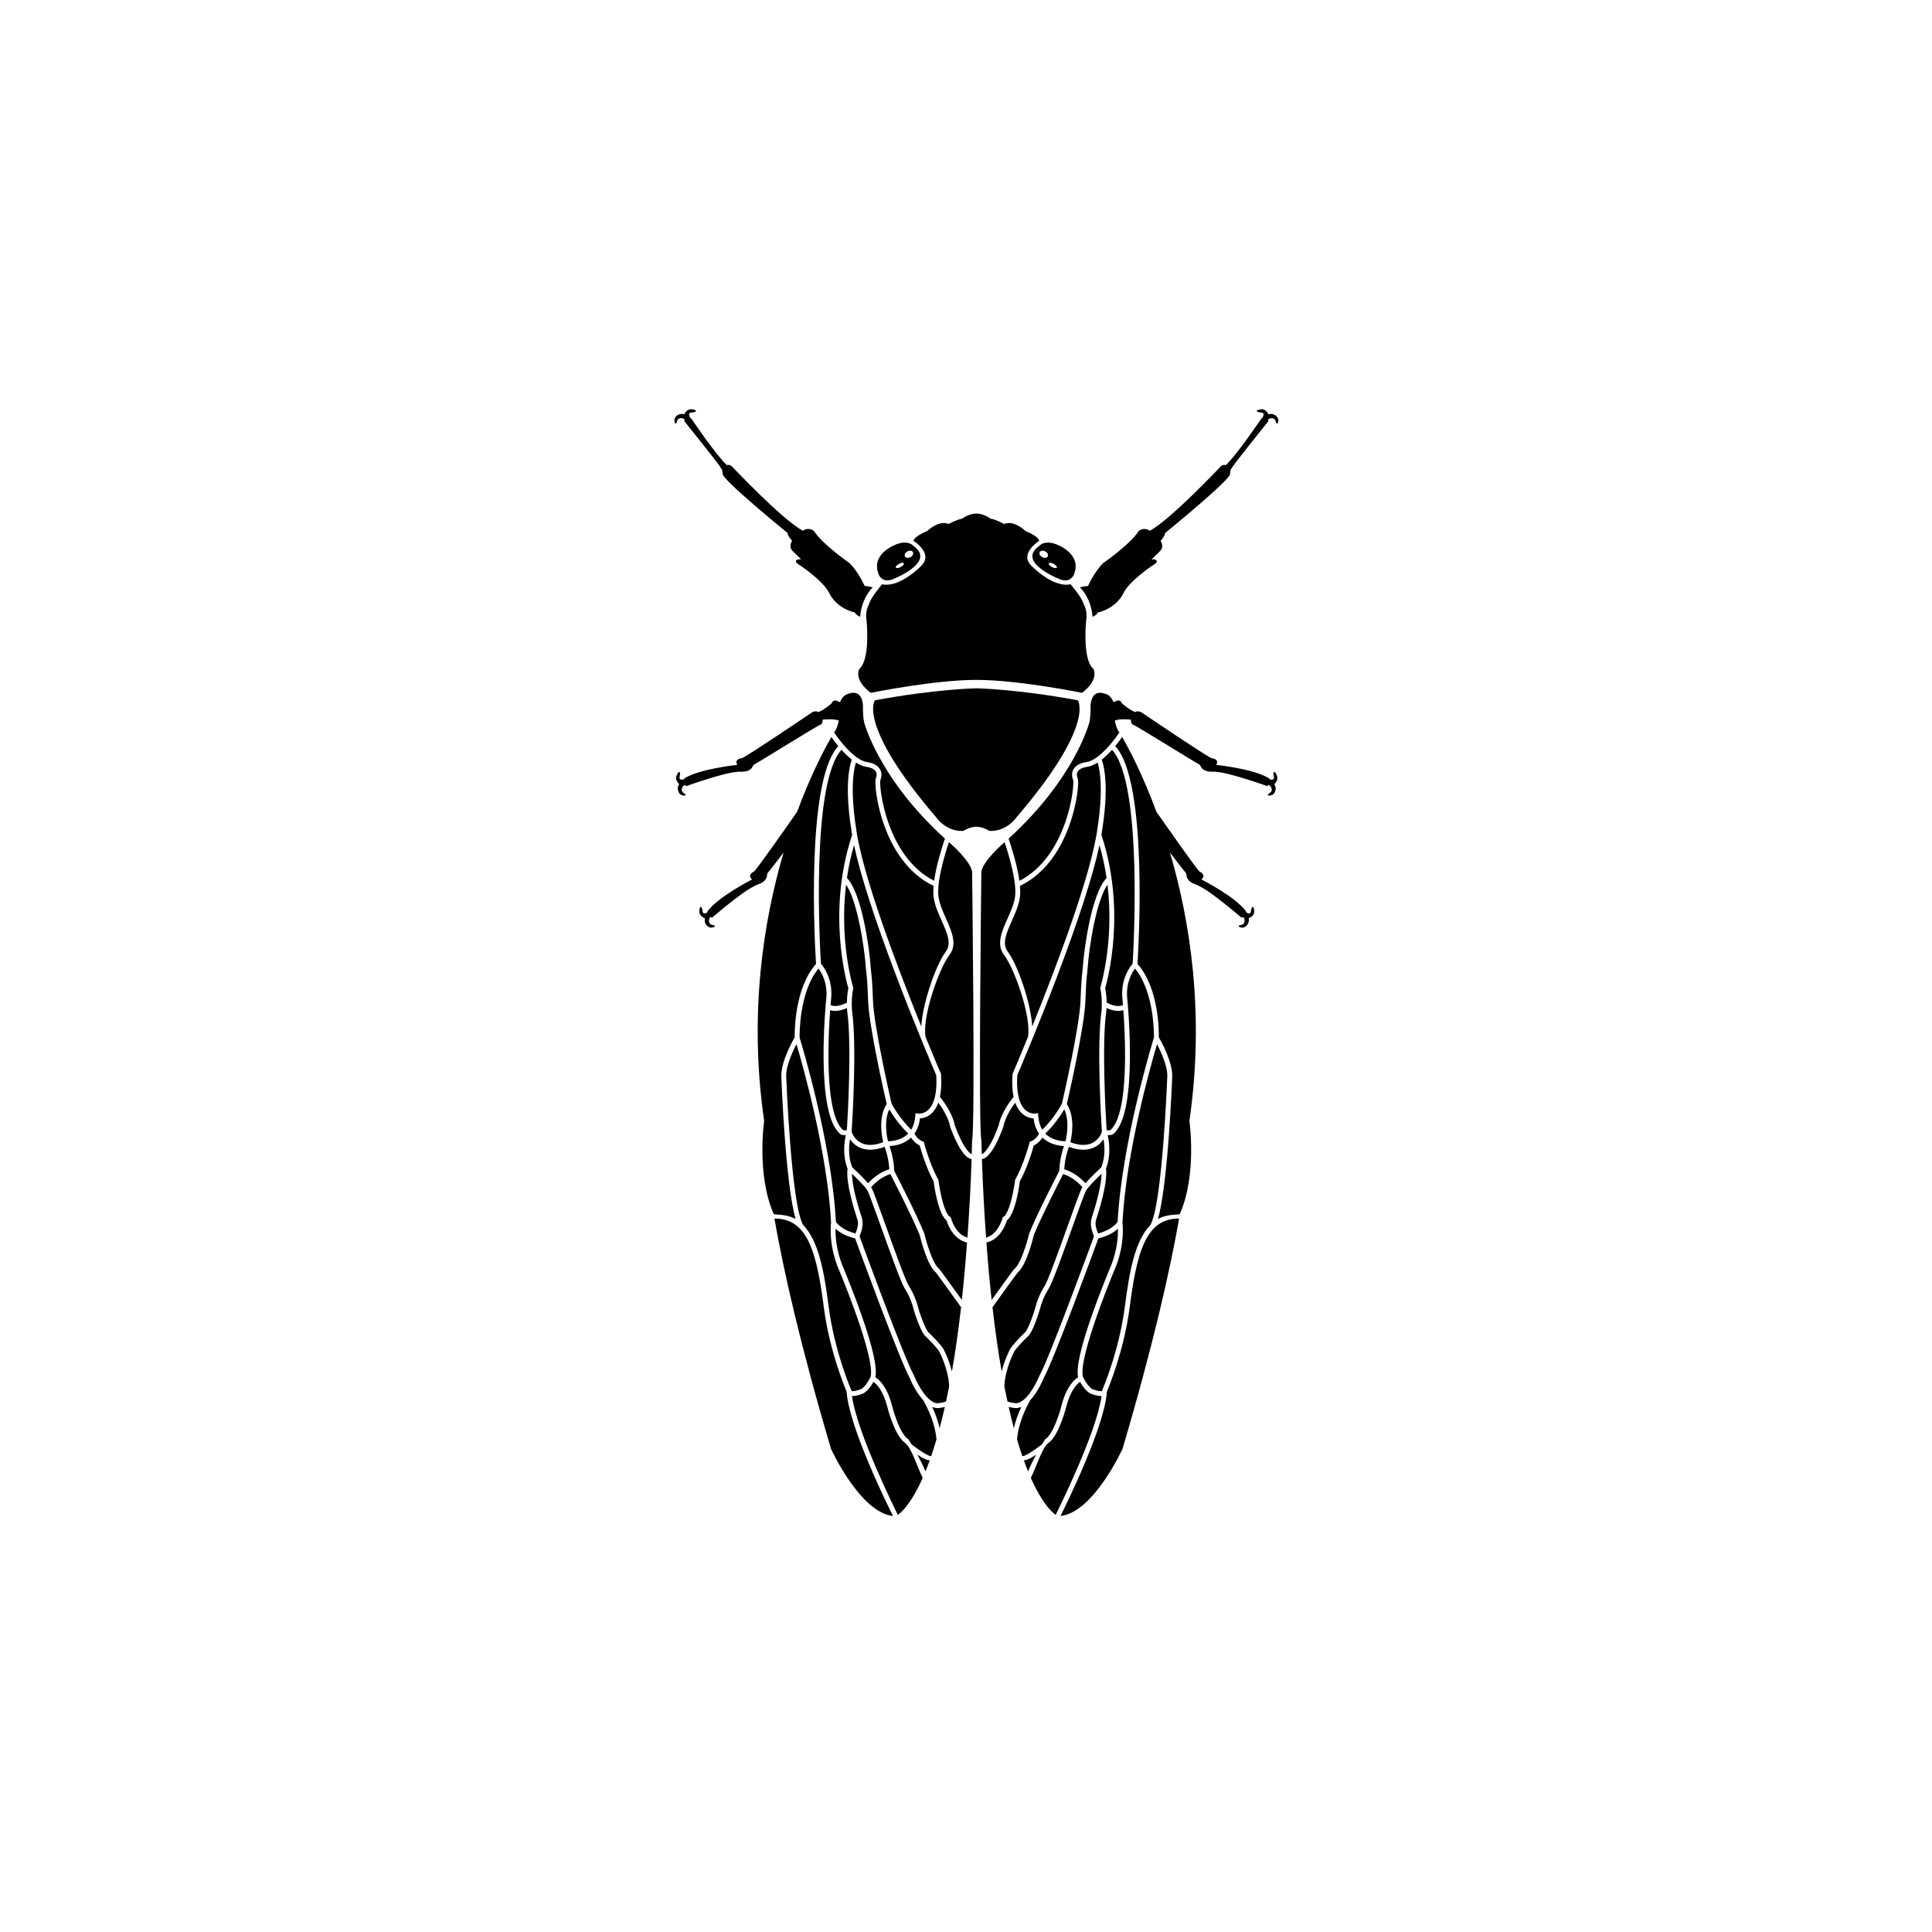 <?xml version="1.0" encoding="UTF-8"?>
<svg width="752pt" height="752pt" version="1.1" viewBox="0 0 752 752" xmlns="http://www.w3.org/2000/svg">
 <g>
  <path d="m336.55 228.08s-2.273-5.242-5.848-8.879c0 0-10.574-7.301-13.785-12.391 0 0-1.793-1.926-4.414-0.223-8.156-4.367-27.75-25.184-27.75-25.184-1.188-0.766-1.824-0.34-1.824-0.34-4.578-4.324-13.922-18.266-13.922-18.266-0.105-0.004-0.199-0.008-0.293-0.02-0.406-0.758-0.504-1.449-0.504-1.449-0.043-0.668 0.758-0.75 0.758-0.75 1.871-0.098 1.91-0.574 1.91-0.574 0.008-0.625-1.809-0.695-1.809-0.695-1.879-0.133-2.723 1.941-2.723 1.941-1.723-0.484-2.75 0.445-2.75 0.445-1.742 1.184-0.891 2.949-0.891 2.949 0.375 0.711 0.723-0.375 0.723-0.375 0.312-1.762 1.777-1.496 1.777-1.496 0.441-0.031 0.91 0.207 1.301 0.504-0.27 0.348-0.066 0.738-0.066 0.738s14.055 17.5 13.984 17.883c-0.066 0.383 0.773 0.137 0.852 2.59 0.082 2.426 24.418 22.273 25.238 22.941 0.027 0.125 0.086 0.309 0.156 0.578 0.203 0.742 0.961 1.715 1.625 2.461-0.516 0.91-1.184 2.672 0.254 4.043l3.262 3.184s-1.336-0.098-1.781 0.316c-0.441 0.406-0.207 1.055 0.383 1.391 0.598 0.336 10.16 6.672 12.398 11.543 0 0 2.391 5.617 9.922 7.449 0 0 0.281 0.922 2.07 1.652 0 0 0.223-6.75 4.914-11.445 0 0.012-2.027-0.508-3.168-0.523z"/>
  <path d="m425.56 260.34c-4.418-3.785-2.773-19.047-2.773-19.047 0.629-3.531-1.008-6.18-1.008-6.18-0.379-2.144-5.047-7.695-5.047-7.695-6.938 1.516-15.258-7.188-15.258-7.188-4.922-4.797 3.027-9.719 3.027-9.719-0.375-1.891-5.293-3.785-5.293-3.785-5.176-4.664-8.332-2.769-8.332-2.769-4.289-2.148-5.176-2.016-5.176-2.016-3.273-2.269-5.672-2.023-5.672-2.023s-2.391-0.25-5.672 2.023c0 0-0.883-0.129-5.172 2.016 0 0-3.16-1.895-8.332 2.769 0 0-4.914 1.895-5.293 3.785 0 0 7.953 4.922 3.027 9.719 0 0-8.32 8.703-15.262 7.188 0 0-4.668 5.547-5.043 7.695 0 0-1.645 2.652-1.008 6.18 0 0 1.637 15.262-2.773 19.047 0 0-2.519 4.035 4.418 9.336 0 0 24.723-5.043 41.121-5.043 16.406 0 41.125 5.043 41.125 5.043 6.922-5.301 4.394-9.336 4.394-9.336z"/>
  <path d="m419.51 272.58c-23.84-4.418-39.488-4.668-39.488-4.668s-15.641 0.254-39.484 4.668c0 0-7.062 9.461 23.844 45.535 0 0 3.789 5.672 10.598 5.305 0 0 2.144-1.512 5.039-1.648 2.898 0.137 5.043 1.648 5.043 1.648 6.809 0.371 10.598-5.305 10.598-5.305 30.914-36.078 23.852-45.535 23.852-45.535z"/>
  <path d="m496.46 161.7s-1.031-0.93-2.742-0.445c0 0-0.848-2.074-2.734-1.941 0 0-1.824 0.07-1.809 0.695 0 0 0.043 0.469 1.914 0.574 0 0 0.797 0.086 0.758 0.75 0 0-0.098 0.691-0.512 1.449-0.098 0.008-0.184 0.008-0.293 0.02 0 0-9.348 13.941-13.922 18.266 0 0-0.625-0.426-1.828 0.34 0 0-19.582 20.82-27.746 25.184-2.609-1.703-4.414 0.223-4.414 0.223-3.207 5.082-13.777 12.391-13.777 12.391-3.582 3.637-5.852 8.879-5.852 8.879-1.137 0.016-3.168 0.535-3.168 0.535 4.691 4.699 4.91 11.445 4.91 11.445 1.793-0.73 2.078-1.652 2.078-1.652 7.523-1.836 9.918-7.449 9.918-7.449 2.238-4.867 11.797-11.203 12.398-11.543 0.594-0.336 0.82-0.984 0.379-1.391-0.449-0.418-1.777-0.316-1.777-0.316l3.258-3.184c1.441-1.367 0.766-3.129 0.262-4.043 0.668-0.75 1.422-1.715 1.629-2.461 0.07-0.27 0.113-0.453 0.148-0.578 0.82-0.668 25.156-20.516 25.242-22.941 0.086-2.457 0.914-2.211 0.848-2.59-0.066-0.383 13.98-17.883 13.98-17.883s0.215-0.395-0.062-0.738c0.395-0.293 0.867-0.535 1.309-0.504 0 0 1.453-0.266 1.77 1.496 0 0 0.352 1.086 0.723 0.375 0.004-0.016 0.855-1.777-0.887-2.961z"/>
  <path d="m411.2 380.76c-7.387 19.395-14.488 35.992-15.23 37.738-0.516 8.324 1.402 11.938 3.098 13.516 1.859 1.695 3.871 1.426 3.953 1.41l1.02-0.141 0.082 1.023c0.133 2.133 0.664 3.941 1.574 5.414 4.434-4.273 7.246-9.395 7.648-10.164 0.484-2.055 6.875-30.012 7.234-40.059 0.262-7.121 0.469-9.012 0.684-10.852 0.098-0.895 0.203-1.828 0.312-3.375 0.371-5.238 3.144-27.266 9.145-33.539-0.605-4.144-1.508-8.434-2.769-12.805-2.492 11.734-8.102 29.105-16.75 51.832z"/>
  <path d="m398.61 568.38c-0.043 0-0.074 0-0.117-0.004 0.559 1.555 1.121 3.004 1.672 4.344 0.883-2.199 2.031-4.496 3.121-6.508-2.516 1.699-3.852 2.168-4.676 2.168z"/>
  <path d="m431.07 344.32c-1.898 2.812-3.656 7.875-5.16 14.871-1.586 7.402-2.305 14.348-2.445 16.207-0.109 1.59-0.223 2.539-0.316 3.457-0.207 1.793-0.418 3.656-0.672 10.703-0.355 10.035-6.375 36.484-7.219 40.156 3.293 5.203 1.941 12.426 1.352 14.875 3.398 1.285 6.258 1.391 8.496 0.312 2.594-1.246 3.586-3.711 3.793-4.332-0.188-2.883-2.125-33.43-0.141-47.184 0.027-0.293 0.398-4.434-0.477-8.609l-0.047-0.242 0.074-0.238c0.066-0.23 5.449-17.684 2.762-39.977z"/>
  <path d="m406.68 560.39 0.098-0.172 0.172-0.098c2.969-1.977 5.523-10.148 6.246-13.121 1.898-7.297 4.973-10.004 6.43-10.91-0.785-3.703 1.031-11.758 5.523-24.551 3.527-10.027 7.465-19.312 7.508-19.406 2.25-5.918 2.547-11.082 2.492-13.887-1.398 1.285-3.805 2.891-7.625 3.766-1.934 5.293-17.211 46.992-21.227 54.285-0.27 0.652-2.269 5.469-5.316 8.742-3.789 6.676-4.844 12.125-5.121 15.227 0.668 2.293 1.344 4.414 2.016 6.379 0.254 0.742 4.656-2.027 7.738-4.519 0.594-0.996 1.008-1.637 1.066-1.734z"/>
  <path d="m432.25 439.81c2.559-2.191 5.547-8.891 5.664-28.105 0.047-7.227-0.352-14.164-0.672-18.516-0.527 0.156-1.184 0.289-1.984 0.289-1.203 0-2.707-0.289-4.551-1.129-0.027 0.734-0.074 1.195-0.086 1.246l-0.008 0.039c-1.848 12.785-0.176 41.438 0.129 46.289 0.621 0.055 1.152 0.109 1.508-0.113z"/>
  <path d="m441.79 376.98c-1.199 1.605-3.582 5.606-3.055 11.418 0.188 1.828 4.481 45.117-5.461 53.027-0.469 0.375-1.188 0.418-2.137 0.406 0.582 2.504 1.383 7.856-0.668 13.121 0.293 1.344 0.473 6.574-3.727 19.488-0.152 0.621-0.93 1.68 0.645 5.656 5.055-1.234 7.156-3.82 7.633-4.5 1.633-30.914 13.59-69.996 14.152-71.82h-0.027c-0.004-0.18 0.422-17.34-7.356-26.797z"/>
  <path d="m421.62 536.17c0.832 1.676 2.644 4.406 4.051 4.688l0.156 0.047c0.828 0.32 2.125 0.645 3.031 0.594l0.164-0.398c0.273-0.609 6.602-15.367 8.793-32.43 1.762-13.648 3.902-25.688 9.953-31.867 4.664-7.988 6.559-57.215 6.574-57.699 0.199-4.027-2.457-9.73-3.992-12.691-2.578 8.727-12.059 42.324-13.453 69.445 0.117 0.957 0.906 8.055-2.492 16.969-4.316 10.191-15.016 37.75-12.785 43.344z"/>
  <path d="m393.88 358.34c-2.144 4.812-4.012 8.965-1.586 12.145 3.695 4.863 8.891 19.543 9.5 29.027 9.031-22.371 23.164-59.391 25.418-77.402l0.004-0.059c0.031-0.16 2.789-16.121 0.02-25.246-1.352 0.863-2.738 1.477-4.102 1.68-1.871 0.273-3.141 0.93-3.68 1.895-0.551 0.996-0.188 2.059-0.004 2.469 0.633 1.457-0.125 9.754-3.219 18.395-2.852 7.957-8.5 18.465-19.23 23.57 0.152 1.789 0.148 3.461-0.09 4.863-0.484 2.941-1.781 5.852-3.031 8.664z"/>
  <path d="m388.7 438.08c1.031-5.035 4.719-9.789 5.824-11.133-0.504-2.434-0.652-5.336-0.441-8.727l0.016-0.172 0.062-0.148c0.086-0.188 2.445-5.66 5.859-14.035l0.09-0.227c1.426-7.699-5.156-26.508-9.328-32-3.098-4.082-0.828-9.16 1.363-14.066 1.203-2.707 2.457-5.508 2.898-8.207 0.938-5.727-2.394-16.703-4.027-21.578-0.137 0.117-0.262 0.242-0.395 0.355 0 0-8.645 7.465-8.645 11.543 0 0-1.223 98.34 0 104.14 0.059 1.828 0.113 3.637 0.176 5.414 1.238-0.363 3.984-3.949 6.547-11.156z"/>
  <path d="m428.7 324.97c9.816 29.527 2.32 56.801 1.477 59.652 0.41 2.051 0.539 4.043 0.574 5.625 3.523 1.875 5.57 1.34 6.348 0.977-0.133-1.652-0.23-2.625-0.23-2.652-0.695-7.566 2.969-12.293 3.992-13.461 0.32-5.215 4.062-70.102-8.023-83.262-1.207 1.344-2.559 2.676-3.988 3.809 3.188 9.391 0.41 25.719 0.238 26.715-0.297 2.356-0.191 1.453-0.387 2.598z"/>
  <path d="m422.5 460.56c2.094-2.445 5.391-5.5 6.168-6.219 1.621-4.082 1.312-8.332 0.863-10.906-0.742 1.102-1.895 2.336-3.606 3.152-1.285 0.621-2.703 0.93-4.262 0.93-1.719 0-3.606-0.383-5.625-1.137-1.492 4.356-1.754 7.449-1.781 8.75 1.477 0.426 4.852 1.738 8.242 5.43z"/>
  <path d="m445.52 483.49c-3.059 6.418-4.598 16.012-5.82 25.422-2.144 16.594-8.137 31.066-8.867 32.797-0.832 13.508-15.855 43.977-18.039 48.363 12.836-1.359 24.121-26.121 24.121-26.121 12.004-40.602 18.516-69.625 22.035-89.641-6.144-0.055-10.418 2.844-13.43 9.18z"/>
  <path d="m487.59 352.99s-0.473 0-0.711 1.855c0 0-0.141 0.789-0.805 0.695 0 0-0.453-0.098-1.012-0.387-0.02-0.312-0.125-0.52-0.125-0.52-4.156-5.637-17.309-12.332-17.309-12.332 2.137-1.754-0.742-3.082-0.742-3.082-1.152-0.918-12.379-16.965-16.766-23.242-5.66-15.273-11.211-25.43-13.336-29.098-0.691 0.977-1.609 2.223-2.703 3.539 12.871 13.633 9.062 78.469 8.668 84.762 8.516 9.598 8.336 26.836 8.293 28.543 0.848 1.457 5.488 9.719 5.219 15.453-0.082 1.855-1.613 41.676-5.559 55.312 4.117-2.277 8.281-1.379 8.578-2.055 6.707-15.449 3.672-36.129 3.672-36.129 6.059-41.805 0.219-78.008-7.566-104.48 2.961 3.883 5.375 7.039 5.762 7.422 1.047 1.047 0.41 1.715 1.074 2.769 0.664 1.066 1.547 1.676 3.117 2.234 1.559 0.543 1.41 0.652 1.41 0.652 4.547 1.977 16.465 12.273 16.465 12.273 0.266-0.086 0.477-0.184 0.684-0.273 0.309 0.445 0.598 1.012 0.516 1.523 0 0 0.141 1.477-1.633 1.648 0 0-1.102 0.273-0.422 0.695 0 0 1.691 0.984 3.008-0.66 0 0 1.008-0.957 0.664-2.707 0 0 2.125-0.676 2.144-2.566-0.016 0.008 0.039-1.816-0.586-1.852z"/>
  <path d="m497.06 302.02s-0.594-1.73-1.188-1.535c0 0-0.445 0.176 0 2 0 0 0.156 0.785-0.492 0.938 0 0-0.453 0.07-1.074 0.004-0.141-0.285-0.312-0.445-0.312-0.445-5.91-3.754-20.59-5.258-20.59-5.258 1.359-2.406-1.809-2.606-1.809-2.606-1.746-0.551-26.539-17.332-26.539-17.332-1.957-1.555-3.106-0.648-3.106-0.648-1.754-0.355-5.266-3.359-5.266-3.359-0.543-1.555-1.895-1.051-1.895-1.051l-1.375 0.602c-1.012-2.75-2.965-3.191-2.965-3.191-6.113-2.449-5.981 4.898-5.981 4.898s0.152 3.168-0.441 6.109c0 0-5.535 21.707-31.461 45.285 1.094 3.188 3.363 10.242 4.215 16.41 9.656-4.887 14.879-14.57 17.566-21.941 3.25-8.898 3.633-16.395 3.359-17.297-0.609-1.387-0.578-2.898 0.098-4.117 0.582-1.047 1.934-2.391 5.059-2.852 2.5-0.371 5.641-2.648 9.059-6.594 1.633-1.891 2.984-3.75 3.773-4.906-1.117-1.555-1.602-3.672-1.777-4.676 2.023-0.785 5.641-0.406 6.273-0.328v0.207c0 1.301 0.551 1.602 0.551 1.602 1.398 0.402 24.145 14.68 25.492 15.281 1.355 0.598 1.004 1.449 2.008 2.207 1.008 0.75 2.059 1 3.711 0.953 1.652-0.059 1.543 0.098 1.543 0.098 4.965 0.199 19.785 5.512 19.785 5.512 0.215-0.176 0.383-0.34 0.531-0.508 0.461 0.312 0.922 0.738 1.051 1.242 0 0 0.672 1.32-0.93 2.125 0 0-0.938 0.652-0.152 0.805 0 0 1.938 0.309 2.566-1.703 0 0 0.602-1.25-0.363-2.762 0-0.008 1.746-1.406 1.074-3.168z"/>
  <path d="m406.86 441.21c0.16 0.164 0.32 0.336 0.508 0.496 2.562 2.211 5.957 2.496 7.367 2.512 0.469-1.949 1.629-7.891-0.488-12.422-1.238 2.082-3.789 5.988-7.387 9.414z"/>
  <path d="m425.21 542.7c-2.121-0.512-3.977-3.348-4.832-4.844-1.195 0.848-3.699 3.293-5.336 9.605-0.109 0.449-2.781 11.137-6.852 14.113-2.586 1.867-4.5 8.652-6.957 13.688 4.312 9.723 8.078 13.246 9.664 14.383 0.789-1.586 15.875-31.785 17.859-46.254-1.516 0.035-3.125-0.535-3.547-0.691z"/>
  <path d="m394.73 493.98 0.105-0.09c2.516-1.926 5.004-10.566 5.75-13.719l0.047-0.148c3.285-8.023 9.863-20.734 11.727-24.344-0.02-0.977 0.047-4.418 1.777-9.586-1.879-0.094-5.281-0.609-7.992-2.961-0.137-0.113-0.266-0.242-0.395-0.363-0.617 0.996-1.699 2.32-3.359 3.082-0.496 1.832-2.473 8.648-5.434 13.977-0.32 2.527-1.828 12.707-5.016 15.172-0.465 1.531-2.586 7.418-7.981 8.637 0.582 8.043 1.27 15.477 2.027 22.359 5.644-7.914 8.629-11.879 8.66-11.926z"/>
  <path d="m390.2 474.18 0.105-0.383 0.34-0.199c0.504-0.293 1.848-1.625 3.238-7.555 0.805-3.398 1.219-6.602 1.219-6.629l0.02-0.184 0.094-0.164c3.305-5.879 5.438-14.07 5.461-14.152l0.117-0.484 0.473-0.176c1.734-0.621 2.758-2.223 3.164-3.004-1.137-1.625-1.859-3.594-2.121-5.914-1.086-0.066-2.836-0.41-4.477-1.898-1.152-1.043-2.043-2.457-2.676-4.234-1.453 1.938-3.875 5.613-4.621 9.32l-0.031 0.133c-0.699 1.98-4.398 11.91-8.18 12.469l-0.133 0.02c0.395 11.41 0.938 20.938 1.625 30.578 4.727-1.301 6.371-7.469 6.383-7.543z"/>
  <path d="m398.96 518.63c1.086-0.973 3.277-6.844 3.953-9.426 0.641-2.453 1.539-5.219 3.789-8.824 1.289-2.078 5.625-14.125 9.098-23.82 2.871-8.012 4.66-12.961 5.219-13.969 0.086-0.156 0.195-0.316 0.309-0.496-3.121-3.504-6.203-4.723-7.512-5.102-1.605 3.106-8.473 16.562-11.398 23.68-0.355 1.531-2.922 11.871-6.316 14.648-0.527 0.695-3.883 5.199-9.793 13.5 1.07 9.375 2.281 17.691 3.57 25.035 1.168-4.758 3.176-8.547 3.285-8.762 0.828-1.488 4.523-5.309 5.797-6.465z"/>
  <path d="m395.32 548.09-0.094-0.008c-0.082 0-1.297-0.117-2.613-0.453 0.664 2.945 1.332 5.703 2.023 8.266 0.527-2.324 1.426-5.125 2.894-8.273-0.711 0.297-1.461 0.469-2.211 0.469z"/>
  <path d="m404.55 535.53 0.066-0.098c3.887-6.996 19.617-49.902 21.199-54.207-2-4.707-0.977-6.828-0.715-7.789 3.082-9.434 3.633-14.309 3.637-16.555-2.117 2.012-5.238 5.133-6.059 6.625-0.52 0.922-2.746 7.133-5.102 13.691-3.695 10.281-7.887 21.938-9.281 24.184-2.223 3.566-3.004 6.152-3.566 8.297-0.375 1.449-2.742 8.758-4.504 10.355-1.5 1.359-4.801 4.879-5.426 5.981-0.137 0.273-3.606 6.918-3.852 13.418h-0.059c0.406 2.113 0.828 4.129 1.254 6.07 1.137 0.41 2.609 0.641 3.219 0.695 4.109-0.059 8.031-7.707 9.188-10.668z"/>
  <path d="m349.18 380.76c7.383 19.395 14.477 35.992 15.234 37.738 0.496 8.324-1.41 11.938-3.113 13.516-1.852 1.695-3.863 1.426-3.945 1.41l-1.02-0.141-0.074 1.023c-0.137 2.133-0.676 3.941-1.578 5.414-4.434-4.273-7.25-9.395-7.656-10.164-0.477-2.055-6.875-30.012-7.231-40.059-0.262-7.121-0.473-9.012-0.684-10.852-0.105-0.895-0.203-1.828-0.312-3.375-0.375-5.238-3.144-27.266-9.148-33.539 0.605-4.144 1.508-8.434 2.769-12.805 2.488 11.734 8.098 29.105 16.758 51.832z"/>
  <path d="m361.77 568.38c0.043 0 0.074 0 0.113-0.004-0.555 1.555-1.113 3.004-1.664 4.344-0.891-2.199-2.031-4.496-3.125-6.508 2.516 1.699 3.856 2.168 4.676 2.168z"/>
  <path d="m329.31 344.32c1.898 2.812 3.66 7.875 5.156 14.871 1.59 7.402 2.316 14.348 2.449 16.207 0.113 1.59 0.219 2.539 0.32 3.457 0.203 1.793 0.418 3.656 0.668 10.703 0.359 10.035 6.375 36.484 7.227 40.156-3.297 5.203-1.949 12.426-1.355 14.875-3.406 1.285-6.262 1.391-8.504 0.312-2.586-1.246-3.582-3.711-3.789-4.332 0.195-2.883 2.133-33.43 0.148-47.184-0.023-0.293-0.395-4.434 0.473-8.609l0.051-0.242-0.074-0.238c-0.078-0.23-5.461-17.684-2.769-39.977z"/>
  <path d="m353.69 560.39-0.105-0.172-0.172-0.098c-2.965-1.977-5.516-10.148-6.242-13.121-1.898-7.297-4.973-10.004-6.438-10.91 0.785-3.703-1.027-11.758-5.523-24.551-3.527-10.027-7.465-19.312-7.5-19.406-2.254-5.918-2.547-11.082-2.496-13.887 1.398 1.285 3.805 2.891 7.625 3.766 1.934 5.293 17.219 46.992 21.234 54.285 0.262 0.652 2.258 5.469 5.309 8.742 3.785 6.676 4.856 12.125 5.129 15.227-0.672 2.293-1.352 4.414-2.016 6.379-0.254 0.742-4.66-2.027-7.738-4.519-0.598-0.996-1-1.637-1.066-1.734z"/>
  <path d="m328.12 439.81c-2.559-2.191-5.547-8.891-5.66-28.105-0.043-7.227 0.352-14.164 0.672-18.516 0.52 0.156 1.184 0.289 1.984 0.289 1.199 0 2.715-0.289 4.547-1.129 0.031 0.734 0.082 1.195 0.082 1.246l0.008 0.039c1.852 12.785 0.176 41.438-0.129 46.289-0.617 0.055-1.145 0.109-1.504-0.113z"/>
  <path d="m318.59 376.98c1.199 1.605 3.582 5.606 3.051 11.418-0.195 1.828-4.481 45.117 5.461 53.027 0.473 0.375 1.195 0.418 2.137 0.406-0.578 2.504-1.379 7.856 0.676 13.121-0.297 1.344-0.484 6.574 3.727 19.488 0.148 0.621 0.922 1.68-0.648 5.656-5.059-1.234-7.156-3.82-7.629-4.5-1.637-30.914-13.598-69.996-14.156-71.82h0.027c0-0.18-0.426-17.34 7.356-26.797z"/>
  <path d="m338.75 536.17c-0.824 1.676-2.633 4.406-4.051 4.688l-0.156 0.047c-0.824 0.32-2.121 0.645-3.031 0.594l-0.16-0.398c-0.27-0.609-6.598-15.367-8.793-32.43-1.766-13.648-3.906-25.688-9.949-31.867-4.676-7.988-6.562-57.215-6.582-57.699-0.195-4.027 2.457-9.73 4-12.691 2.578 8.727 12.047 42.324 13.453 69.445-0.125 0.957-0.91 8.055 2.481 16.969 4.324 10.191 15.027 37.75 12.789 43.344z"/>
  <path d="m366.51 358.34c2.141 4.812 3.996 8.965 1.578 12.145-3.684 4.863-8.891 19.543-9.496 29.027-9.027-22.371-23.156-59.391-25.418-77.402l-0.004-0.059c-0.027-0.16-2.785-16.121-0.016-25.246 1.352 0.863 2.738 1.477 4.102 1.68 1.871 0.273 3.144 0.93 3.68 1.895 0.551 0.996 0.195 2.059 0.008 2.469-0.633 1.457 0.117 9.754 3.215 18.395 2.856 7.957 8.496 18.465 19.227 23.57-0.152 1.789-0.152 3.461 0.09 4.863 0.477 2.941 1.773 5.852 3.035 8.664z"/>
  <path d="m371.68 438.08c-1.031-5.035-4.719-9.789-5.824-11.133 0.496-2.434 0.652-5.336 0.43-8.727l-0.004-0.172-0.062-0.148c-0.09-0.188-2.445-5.66-5.859-14.035l-0.09-0.227c-1.434-7.699 5.152-26.508 9.324-32 3.098-4.082 0.824-9.16-1.359-14.066-1.211-2.707-2.457-5.508-2.898-8.207-0.945-5.727 2.383-16.703 4.016-21.578 0.133 0.117 0.266 0.242 0.398 0.355 0 0 8.633 7.465 8.633 11.543 0 0 1.23 98.34 0 104.14-0.043 1.828-0.105 3.637-0.164 5.414-1.227-0.363-3.981-3.949-6.539-11.156z"/>
  <path d="m331.68 324.97c-9.82 29.527-2.312 56.801-1.473 59.652-0.406 2.051-0.543 4.043-0.566 5.625-3.531 1.875-5.574 1.34-6.352 0.977 0.137-1.652 0.23-2.625 0.23-2.652 0.695-7.566-2.969-12.293-3.992-13.461-0.32-5.219-4.062-70.105 8.02-83.266 1.207 1.344 2.562 2.676 3.984 3.809-3.188 9.391-0.406 25.719-0.238 26.715 0.301 2.359 0.199 1.457 0.387 2.602z"/>
  <path d="m337.88 460.56c-2.094-2.445-5.383-5.5-6.172-6.219-1.613-4.082-1.309-8.332-0.855-10.906 0.75 1.102 1.895 2.336 3.609 3.152 1.285 0.621 2.703 0.93 4.258 0.93 1.719 0 3.598-0.383 5.625-1.137 1.5 4.356 1.762 7.449 1.789 8.75-1.496 0.426-4.856 1.738-8.254 5.43z"/>
  <path d="m314.85 483.49c3.059 6.418 4.598 16.012 5.82 25.422 2.141 16.594 8.137 31.066 8.871 32.797 0.832 13.508 15.84 43.977 18.043 48.363-12.844-1.359-24.121-26.121-24.121-26.121-12.012-40.602-18.523-69.625-22.031-89.641 6.129-0.055 10.402 2.844 13.418 9.18z"/>
  <path d="m272.79 352.99s0.473 0 0.715 1.855c0 0 0.141 0.789 0.805 0.695 0 0 0.449-0.098 1.012-0.387 0.023-0.312 0.117-0.52 0.117-0.52 4.164-5.637 17.309-12.332 17.309-12.332-2.133-1.754 0.738-3.082 0.738-3.082 1.156-0.918 12.398-16.965 16.773-23.242 5.66-15.273 11.211-25.43 13.336-29.098 0.688 0.977 1.605 2.223 2.703 3.539-12.875 13.633-9.074 78.469-8.668 84.762-8.504 9.598-8.336 26.836-8.293 28.543-0.848 1.457-5.488 9.719-5.215 15.453 0.07 1.855 1.605 41.676 5.559 55.312-4.117-2.277-8.293-1.379-8.582-2.055-6.699-15.449-3.664-36.129-3.664-36.129-6.062-41.805-0.223-78.008 7.562-104.48-2.961 3.883-5.371 7.039-5.758 7.422-1.043 1.047-0.406 1.715-1.074 2.769-0.664 1.066-1.555 1.676-3.117 2.234-1.559 0.543-1.41 0.652-1.41 0.652-4.551 1.977-16.473 12.273-16.473 12.273-0.254-0.086-0.477-0.184-0.672-0.273-0.312 0.445-0.602 1.012-0.527 1.523 0 0-0.152 1.477 1.625 1.648 0 0 1.113 0.273 0.43 0.695 0 0-1.695 0.984-3.012-0.66 0 0-1.004-0.957-0.66-2.707 0 0-2.133-0.676-2.144-2.566 0.023 0.008-0.043-1.816 0.586-1.852z"/>
  <path d="m263.31 302.02s0.594-1.73 1.188-1.535c0 0 0.441 0.176 0 2 0 0-0.156 0.785 0.496 0.938 0 0 0.453 0.07 1.086 0.004 0.129-0.285 0.305-0.445 0.305-0.445 5.914-3.754 20.586-5.258 20.586-5.258-1.352-2.406 1.805-2.606 1.805-2.606 1.754-0.551 26.551-17.332 26.551-17.332 1.949-1.555 3.106-0.648 3.106-0.648 1.754-0.355 5.262-3.359 5.262-3.359 0.551-1.555 1.902-1.051 1.902-1.051l1.367 0.602c1.012-2.75 2.961-3.191 2.961-3.191 6.113-2.449 5.984 4.898 5.984 4.898s-0.16 3.168 0.441 6.109c0 0 5.535 21.707 31.449 45.285-1.09 3.188-3.352 10.242-4.207 16.41-9.672-4.887-14.883-14.57-17.57-21.941-3.242-8.898-3.629-16.395-3.352-17.297 0.605-1.387 0.578-2.898-0.105-4.117-0.578-1.047-1.922-2.391-5.059-2.852-2.5-0.371-5.641-2.648-9.062-6.594-1.637-1.891-2.981-3.75-3.773-4.906 1.121-1.555 1.605-3.672 1.781-4.676-2.027-0.785-5.644-0.406-6.281-0.328v0.207c0 1.301-0.551 1.602-0.551 1.602-1.402 0.402-24.148 14.68-25.496 15.281-1.355 0.598-1 1.449-2.008 2.207-1 0.75-2.051 1-3.707 0.953-1.652-0.059-1.547 0.098-1.547 0.098-4.965 0.199-19.789 5.512-19.789 5.512-0.215-0.176-0.379-0.34-0.527-0.508-0.465 0.312-0.934 0.738-1.043 1.242 0 0-0.676 1.32 0.914 2.125 0 0 0.941 0.652 0.156 0.805 0 0-1.938 0.309-2.57-1.703 0 0-0.598-1.25 0.363-2.762 0.02-0.008-1.727-1.406-1.055-3.168z"/>
  <path d="m353.52 441.21c-0.172 0.164-0.336 0.336-0.516 0.496-2.562 2.211-5.953 2.496-7.359 2.512-0.477-1.949-1.637-7.891 0.488-12.422 1.227 2.082 3.789 5.988 7.387 9.414z"/>
  <path d="m335.16 542.7c2.133-0.512 3.984-3.348 4.836-4.844 1.199 0.848 3.695 3.293 5.344 9.605 0.105 0.449 2.773 11.137 6.859 14.113 2.578 1.867 4.488 8.652 6.949 13.688-4.32 9.723-8.074 13.246-9.664 14.383-0.797-1.586-15.875-31.785-17.863-46.254 1.512 0.035 3.121-0.535 3.539-0.691z"/>
  <path d="m365.64 493.98-0.098-0.09c-2.535-1.926-5.016-10.566-5.758-13.719l-0.047-0.148c-3.285-8.023-9.855-20.734-11.723-24.344 0.016-0.977-0.047-4.418-1.785-9.586 1.879-0.094 5.281-0.609 8.004-2.961 0.137-0.113 0.254-0.242 0.379-0.363 0.625 0.996 1.715 2.32 3.367 3.082 0.496 1.832 2.469 8.648 5.422 13.977 0.328 2.527 1.828 12.707 5.016 15.172 0.473 1.531 2.586 7.418 7.981 8.637-0.582 8.043-1.266 15.477-2.016 22.359-5.644-7.914-8.633-11.879-8.672-11.926z"/>
  <path d="m370.17 474.18-0.098-0.383-0.352-0.199c-0.496-0.293-1.844-1.625-3.238-7.555-0.797-3.398-1.203-6.602-1.203-6.629l-0.031-0.184-0.09-0.164c-3.309-5.879-5.434-14.07-5.461-14.152l-0.125-0.484-0.469-0.176c-1.73-0.621-2.746-2.223-3.164-3.004 1.145-1.625 1.855-3.594 2.133-5.914 1.078-0.066 2.84-0.41 4.481-1.898 1.156-1.043 2.031-2.457 2.668-4.234 1.449 1.938 3.883 5.613 4.625 9.32l0.027 0.133c0.695 1.98 4.406 11.91 8.18 12.469l0.137 0.02c-0.395 11.41-0.945 20.938-1.629 30.578-4.738-1.301-6.367-7.469-6.391-7.543z"/>
  <path d="m361.42 518.63c-1.078-0.973-3.285-6.844-3.961-9.426-0.633-2.453-1.531-5.219-3.777-8.824-1.297-2.078-5.625-14.125-9.102-23.82-2.863-8.012-4.66-12.961-5.215-13.969-0.09-0.156-0.195-0.316-0.312-0.496 3.129-3.504 6.215-4.723 7.516-5.102 1.602 3.106 8.465 16.562 11.395 23.68 0.363 1.531 2.926 11.871 6.328 14.648 0.512 0.695 3.883 5.199 9.785 13.5-1.074 9.375-2.273 17.691-3.562 25.035-1.168-4.758-3.172-8.547-3.297-8.762-0.832-1.488-4.519-5.309-5.797-6.465z"/>
  <path d="m365.06 548.09 0.086-0.008c0.074 0 1.297-0.117 2.617-0.453-0.668 2.945-1.344 5.703-2.027 8.266-0.531-2.324-1.414-5.125-2.891-8.273 0.711 0.297 1.441 0.469 2.215 0.469z"/>
  <path d="m355.82 535.53-0.059-0.098c-3.898-6.996-19.621-49.902-21.199-54.207 1.988-4.707 0.973-6.828 0.711-7.789-3.082-9.434-3.629-14.309-3.633-16.555 2.113 2.012 5.242 5.133 6.066 6.625 0.512 0.922 2.738 7.133 5.102 13.691 3.684 10.289 7.867 21.945 9.273 24.188 2.211 3.566 3.004 6.152 3.555 8.297 0.379 1.449 2.75 8.758 4.512 10.355 1.5 1.359 4.793 4.879 5.426 5.981 0.141 0.273 3.606 6.918 3.859 13.418h0.047c-0.41 2.113-0.82 4.129-1.246 6.07-1.137 0.41-2.609 0.641-3.215 0.695-4.113-0.062-8.043-7.711-9.199-10.672z"/>
  <path d="m355.77 212.68-0.754-0.652s-1.898-1.695-5.789-0.285c0 0-10.699 3.539-7.156 11.977 0 0 1.352 3.496 5.644 1.648 0.004 0 16.594-6.5 8.055-12.688zm-5.195 8.031c-0.867 0.453-1.703 0.543-1.879 0.199-0.184-0.348 0.363-0.988 1.227-1.449 0.867-0.461 1.711-0.551 1.891-0.203 0.18 0.355-0.375 0.992-1.238 1.453zm3.797-3.856c-0.867 0.453-1.828 0.328-2.144-0.289-0.336-0.617 0.105-1.488 0.973-1.941 0.855-0.453 1.82-0.328 2.144 0.293 0.328 0.617-0.113 1.484-0.973 1.938z"/>
  <path d="m410.82 211.75c-3.894-1.41-5.793 0.285-5.793 0.285l-0.754 0.652c-8.539 6.191 8.051 12.688 8.051 12.688 4.289 1.848 5.644-1.648 5.644-1.648 3.539-8.445-7.148-11.977-7.148-11.977zm-3 4.824c-0.316 0.617-1.285 0.742-2.144 0.289-0.863-0.453-1.297-1.32-0.977-1.938 0.328-0.617 1.285-0.75 2.148-0.293 0.863 0.453 1.305 1.324 0.973 1.941zm3.535 4.348c-0.184 0.348-1.02 0.25-1.879-0.199-0.867-0.461-1.422-1.102-1.234-1.449 0.18-0.348 1.027-0.254 1.887 0.203 0.859 0.449 1.406 1.098 1.227 1.445z"/>
 </g>
</svg>
